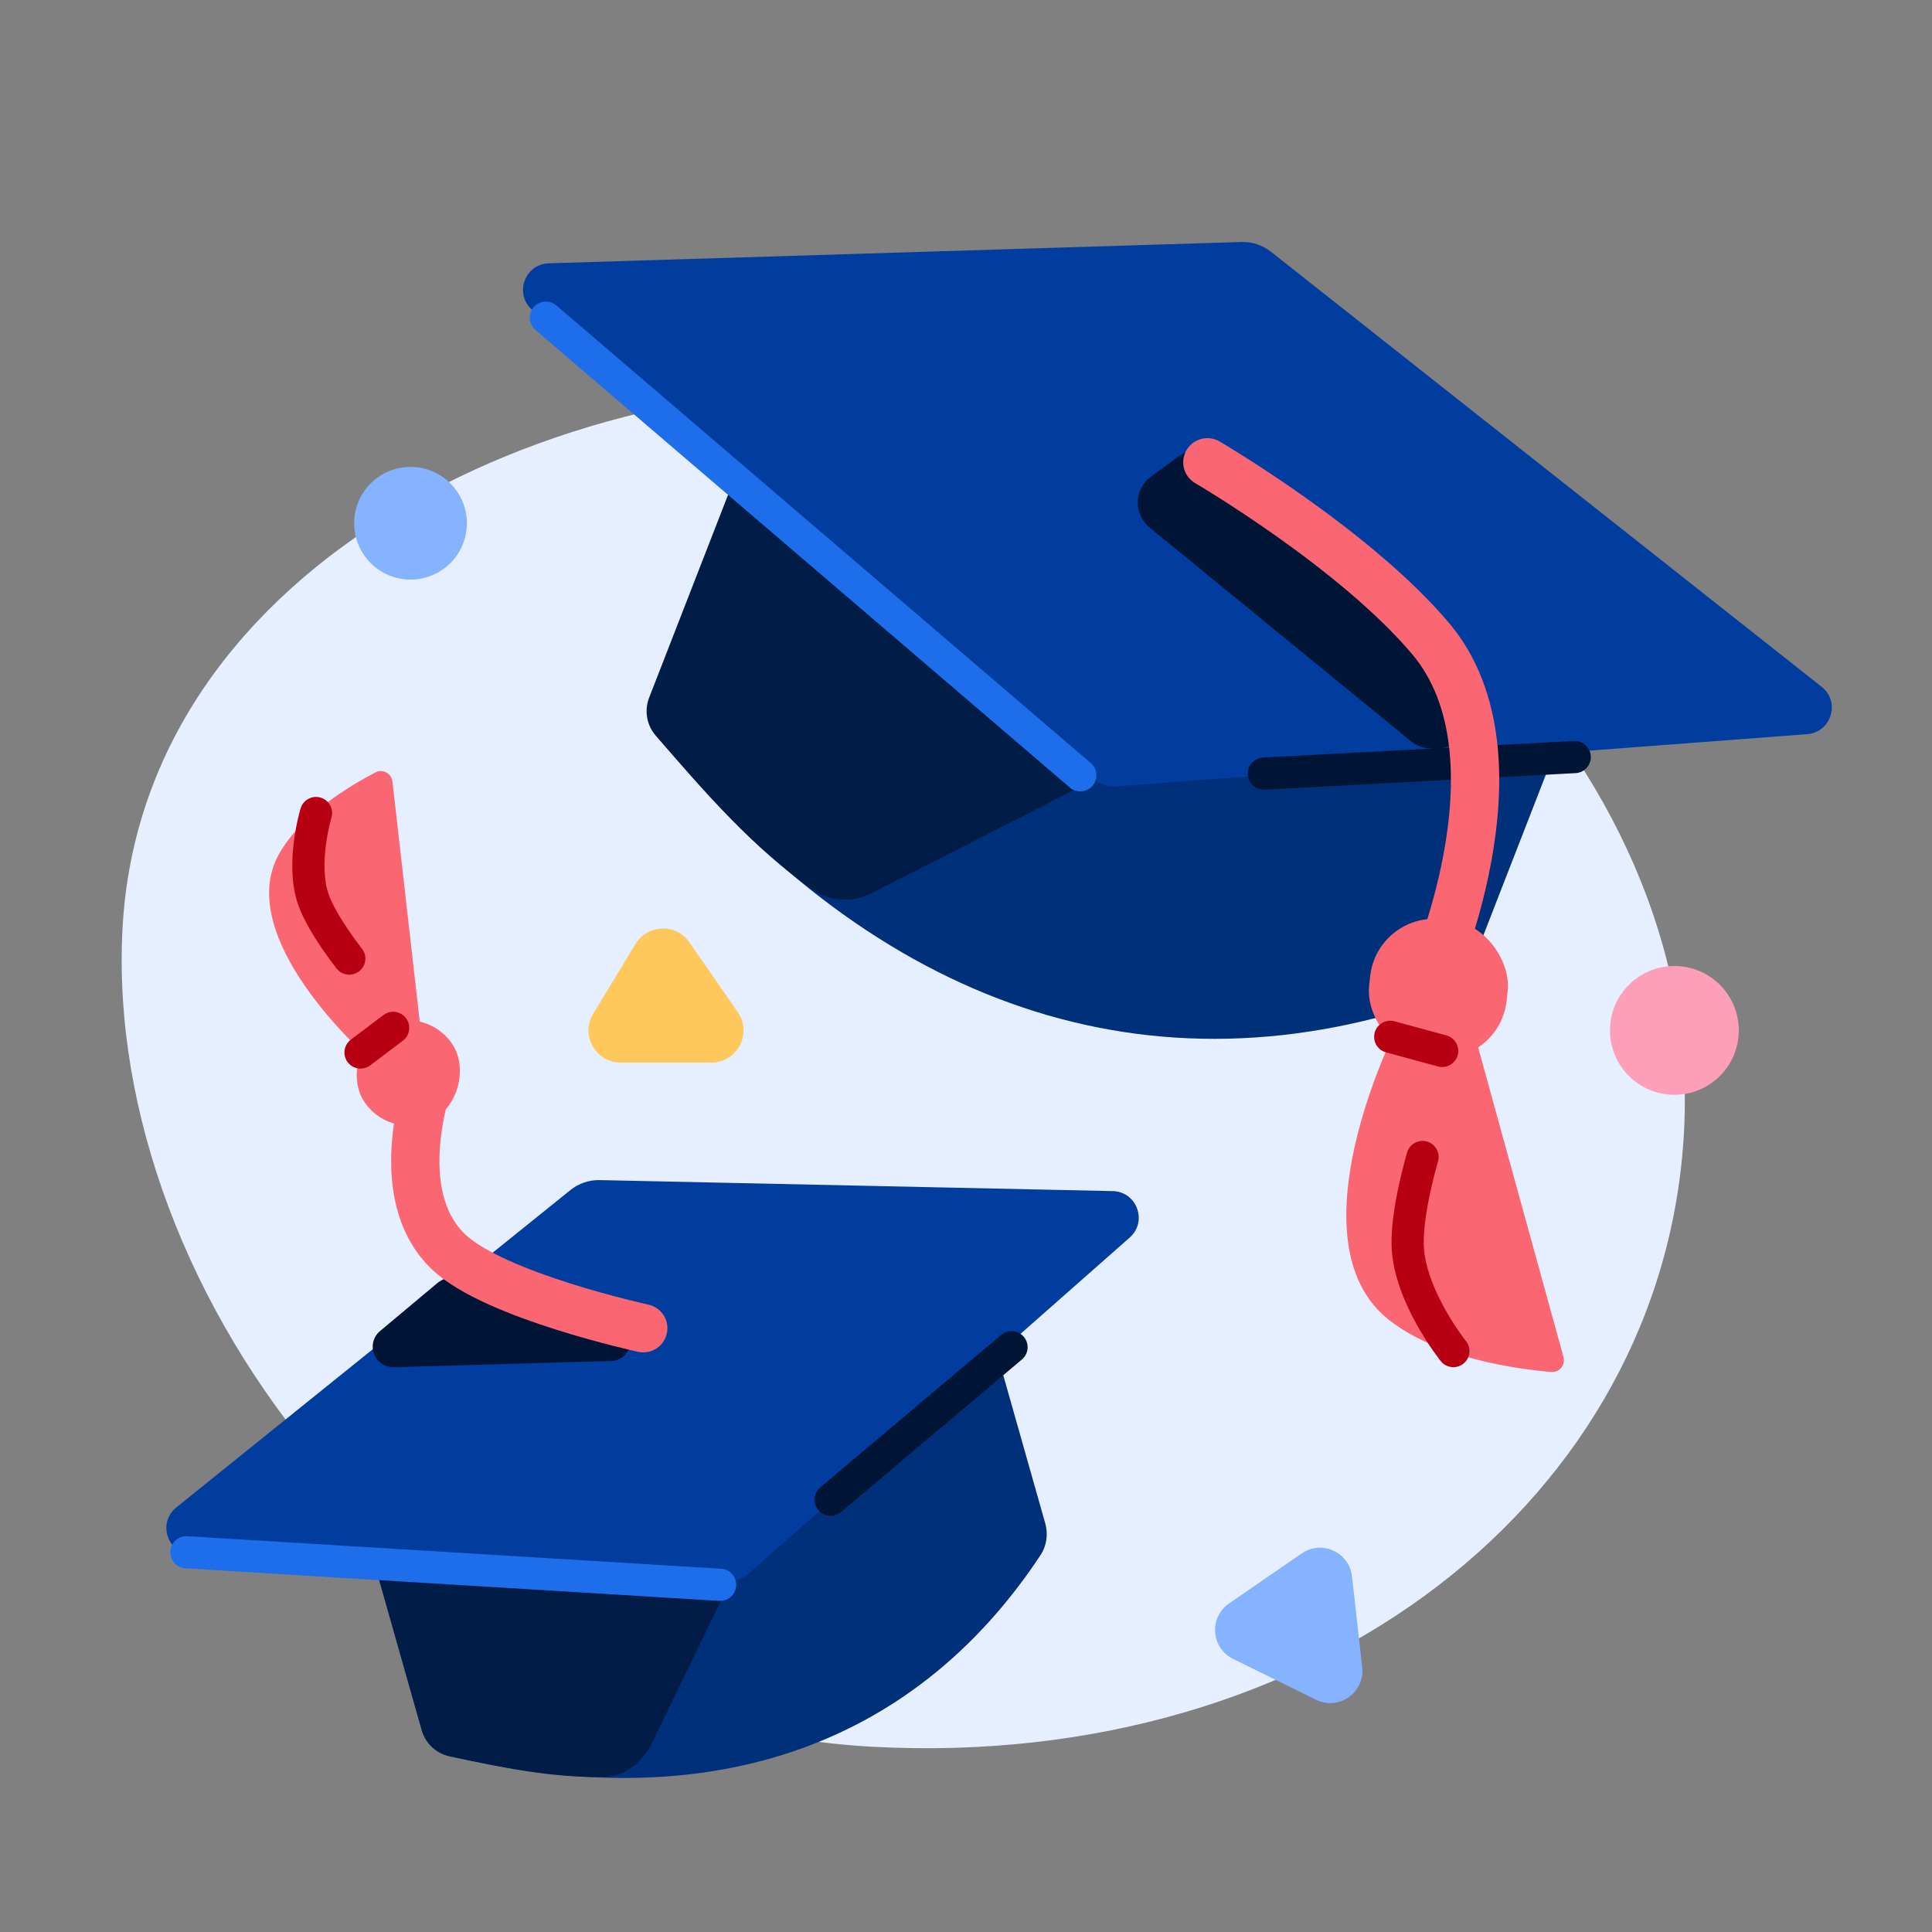 <svg xmlns="http://www.w3.org/2000/svg" width="120" height="120" viewBox="0 0 120 120" fill="none"><rect x="0" y="0" width="120" height="120" fill="#808080" stroke="none"/><g clip-path="url(#clip0_128_23042)"><path d="M104.599 70.263C103.39 93.048 81.915 109.966 54.225 108.496C26.535 107.027 6.4 80.463 7.61 57.679C8.819 34.895 35.017 22.278 58.702 24.133C83.989 26.113 105.808 47.479 104.599 70.263Z" fill="#E6EFFF"></path><path d="M60.933 80.543C60.544 79.17 59.076 78.409 57.73 78.883L24.093 90.728C22.86 91.162 22.177 92.479 22.533 93.737L26.404 107.393C26.642 108.232 27.303 108.888 28.15 109.092C43.653 112.836 56.59 108.759 64.629 96.59C65.013 96.009 65.112 95.286 64.922 94.617L60.933 80.543Z" fill="#00307A"></path><path d="M40.45 108.346L47.123 94.608L22.319 93.808L26.189 107.462C26.423 108.288 27.097 108.917 27.937 109.096C31.134 109.775 34.278 110.425 37.449 110.371C38.754 110.349 39.88 109.519 40.45 108.346Z" fill="#001C47"></path><path d="M37.246 73.298L69.111 73.981C70.614 74.013 71.295 75.874 70.167 76.868L46.463 97.771C46.141 98.055 45.72 98.202 45.291 98.181L11.907 96.563C10.392 96.489 9.77 94.581 10.952 93.629L35.43 73.917C35.944 73.503 36.587 73.284 37.246 73.298Z" fill="#003D9F"></path><path d="M51.592 93.147L62.827 83.677" stroke="#001535" stroke-width="2" stroke-linecap="round"></path><path d="M27.116 79.734L23.604 82.674C22.896 83.267 23.037 84.393 23.869 84.794C24.052 84.882 24.254 84.925 24.457 84.919L37.972 84.531C38.833 84.507 39.402 83.626 39.07 82.831C38.928 82.49 38.641 82.231 38.287 82.126L28.971 79.35C28.327 79.159 27.63 79.303 27.116 79.734Z" fill="#001535"></path><path d="M26.674 67.022C26.674 67.022 24.053 74.116 27.856 77.751C30.722 80.49 39.954 82.498 39.954 82.498" stroke="#FA6772" stroke-width="3" stroke-linecap="round"></path><rect x="0.171" y="-0.558" width="5.704" height="5.704" rx="2.852" transform="matrix(0.884 -0.468 -0.468 -0.884 23.762 70.085)" fill="#FA6772" stroke="#FA6772" stroke-width="0.825"></rect><path d="M22.674 64.941C22.723 64.987 22.767 65.029 22.806 65.065L25.666 63.549L23.968 48.598C23.94 48.352 23.703 48.241 23.518 48.337C22.755 48.733 21.622 49.377 20.513 50.22C19.401 51.065 18.339 52.091 17.693 53.24C17.032 54.418 16.996 55.732 17.348 57.079C17.701 58.432 18.44 59.791 19.284 61.012C20.126 62.231 21.06 63.293 21.786 64.053C22.148 64.432 22.457 64.734 22.674 64.941Z" fill="#FA6772" stroke="#FA6772" stroke-width="0.825"></path><path d="M21.694 59.539C21.694 59.539 20.047 57.472 19.48 55.911C18.668 53.673 19.628 50.498 19.628 50.498" stroke="#B80013" stroke-width="2" stroke-linecap="round"></path><path d="M24.418 63.842L22.393 65.373" stroke="#B80013" stroke-width="2" stroke-linecap="round"></path><path d="M11.577 96.413L44.726 98.435" stroke="#1E6DEB" stroke-width="2" stroke-linecap="round"></path><path d="M98.608 41.455C99.126 40.125 98.413 38.633 97.053 38.2L50.853 23.469C49.608 23.072 48.268 23.712 47.794 24.93L40.595 43.435C40.279 44.247 40.414 45.17 40.962 45.847C54.389 62.433 71.435 68.521 89.779 61.893C90.433 61.656 90.95 61.139 91.202 60.491L98.608 41.455Z" fill="#00307A"></path><path d="M54.159 55.466L72.652 46.038L47.25 25.519L40.319 43.334C40.007 44.135 40.166 45.042 40.728 45.692L40.798 45.772C43.839 49.281 46.824 52.724 50.529 55.294C51.601 56.038 52.997 56.059 54.159 55.466Z" fill="#001C47"></path><path d="M78.937 15.633L113.147 42.659C114.327 43.591 113.748 45.486 112.249 45.599L69.237 48.851C68.809 48.883 68.385 48.747 68.055 48.472L33.079 19.271C31.915 18.299 32.569 16.402 34.086 16.355L77.115 15.031C77.774 15.011 78.419 15.224 78.937 15.633Z" fill="#003D9F"></path><path d="M82.697 33.833C85.742 36.464 88.843 40.664 90.8 43.542C91.699 44.865 90.69 46.581 89.092 46.505L88.813 46.491C88.385 46.471 87.975 46.313 87.643 46.042L71.404 32.768C70.392 31.941 70.433 30.381 71.487 29.607L73.177 28.366C73.827 27.89 74.697 27.85 75.371 28.292C76.862 29.271 79.664 31.212 82.697 33.833Z" fill="#001535"></path><path d="M78.5 48.05L97.808 47.022" stroke="#001535" stroke-width="2" stroke-linecap="round"></path><path d="M74.992 28.714C74.992 28.714 84.102 34.035 88.851 39.655C95.151 47.109 88.729 61.235 88.729 61.235" stroke="#FA6772" stroke-width="3" stroke-linecap="round"></path><rect x="85.889" y="57.125" width="7.766" height="7.766" rx="3.587" transform="rotate(6.033 85.889 57.125)" fill="#FA6772" stroke="#FA6772" stroke-width="0.825"></rect><path d="M86.783 64.734C86.837 64.616 86.884 64.515 86.923 64.433L91.339 64.9L96.713 84.39C96.779 84.628 96.601 84.824 96.388 84.806C95.331 84.716 93.577 84.506 91.719 84.02C89.855 83.533 87.922 82.778 86.479 81.62C85.06 80.48 84.361 78.858 84.127 77.017C83.892 75.171 84.13 73.133 84.563 71.22C84.995 69.31 85.617 67.548 86.131 66.261C86.388 65.618 86.618 65.095 86.783 64.734Z" fill="#FA6772" stroke="#FA6772" stroke-width="0.825"></path><path d="M88.357 71.864C88.357 71.864 87.36 75.198 87.434 77.38C87.54 80.513 90.27 83.918 90.27 83.918" stroke="#B80013" stroke-width="2" stroke-linecap="round"></path><path d="M89.573 65.275L86.35 64.399" stroke="#B80013" stroke-width="2" stroke-linecap="round"></path><path d="M33.904 19.73L67.098 48.154" stroke="#1E6DEB" stroke-width="2" stroke-linecap="round"></path><circle cx="103.999" cy="64" r="4" fill="#FD9FB8"></circle><circle cx="25.499" cy="32.5" r="3.5" fill="#85B3FF"></circle><path d="M36.844 62.963L39.47 58.634C40.221 57.396 41.998 57.342 42.823 58.532L45.824 62.86C46.744 64.187 45.795 66 44.181 66H38.554C36.995 66 36.035 64.296 36.844 62.963Z" fill="#FFC85C"></path><path d="M76.337 99.594L80.855 96.485C82.099 95.629 83.807 96.408 83.976 97.91L84.609 103.555C84.786 105.126 83.156 106.271 81.738 105.573L76.587 103.036C75.216 102.361 75.078 100.46 76.337 99.594Z" fill="#85B3FF"></path></g><defs><clipPath id="clip0_128_23042"><rect width="120" height="120" fill="white"></rect></clipPath></defs></svg>